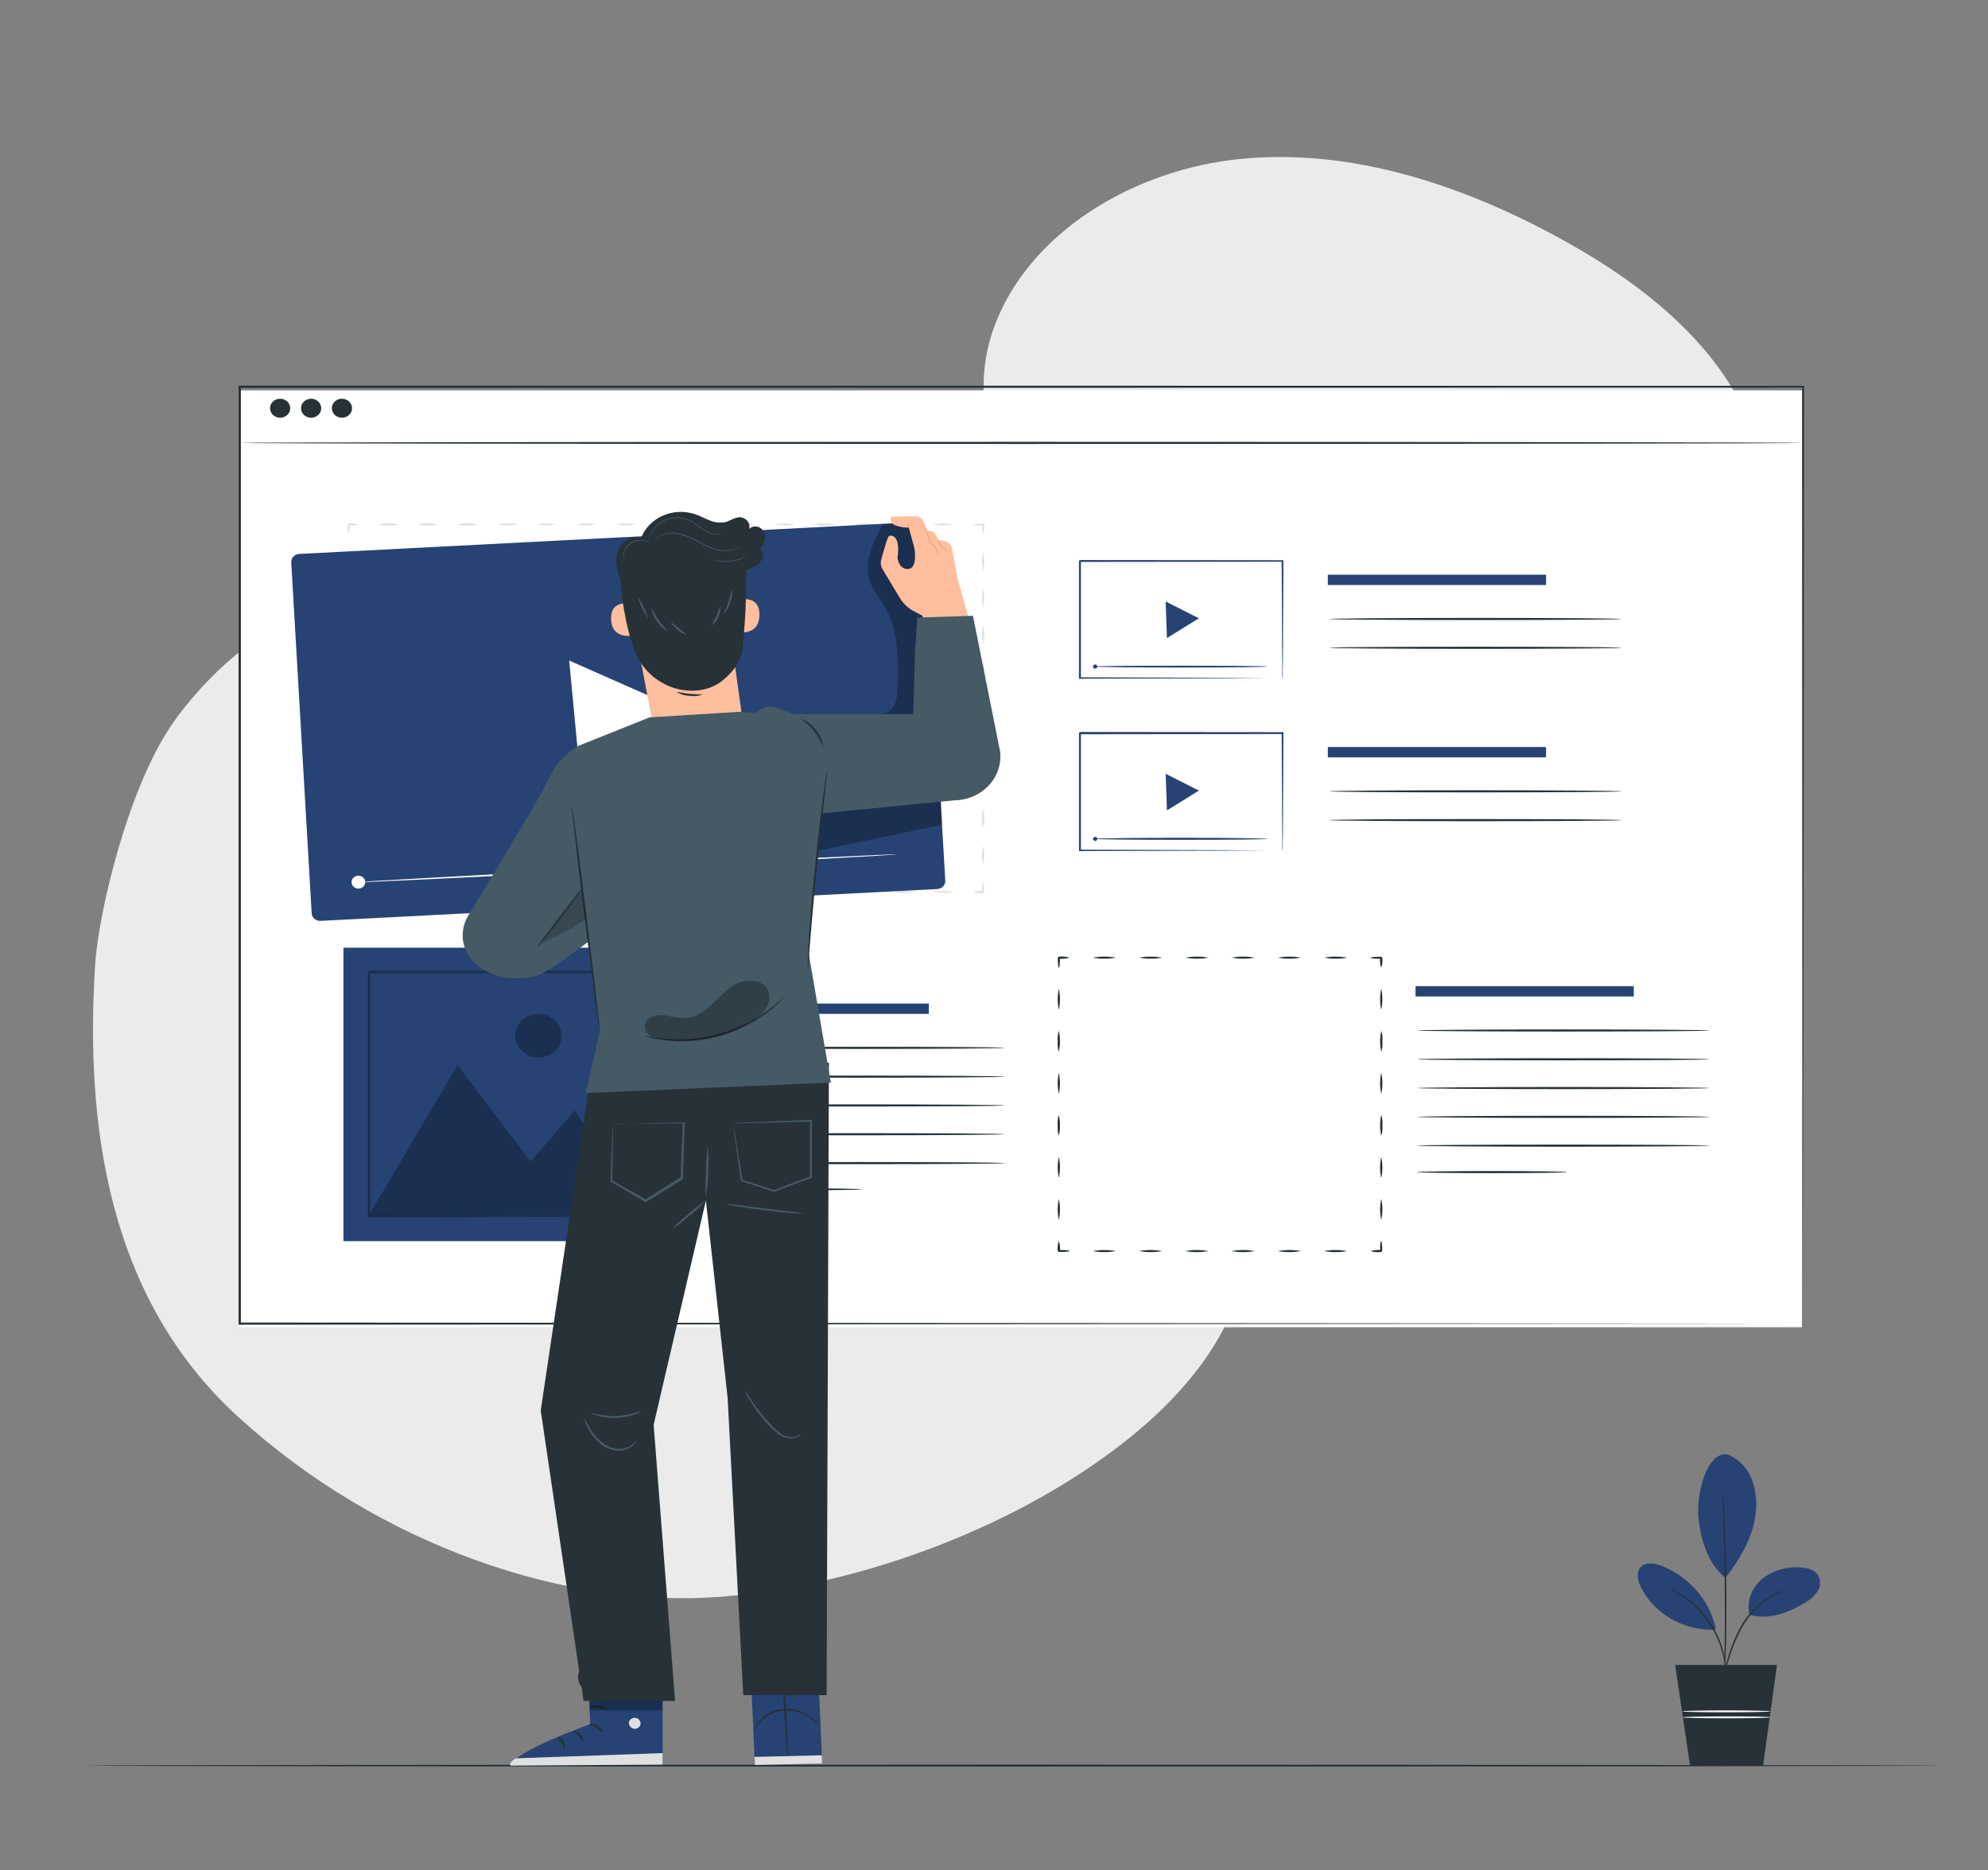<svg width="302" height="284" viewBox="0 0 302 284" fill="none" xmlns="http://www.w3.org/2000/svg">
<rect x="0" y="0" width="302" height="284" fill="#808080" stroke="none"/>
<path d="M268.301 82.82C268.76 92.402 262.69 101.263 254.035 106.335C249.661 108.832 244.672 110.217 239.558 110.353C234.443 110.49 229.379 109.373 224.862 107.113C214.793 101.933 208.227 91.277 197.241 88.153C188.857 85.773 179.725 88.358 171.118 86.728C154.93 83.643 145.701 64.905 150.847 50.143C155.993 35.38 172.205 25.684 188.64 24.117C205.074 22.549 221.485 27.911 235.842 35.59C245.083 40.538 253.866 46.598 260.165 54.647C266.465 62.695 270.095 72.965 268.301 82.82Z" fill="#EBEBEB"/>
<path d="M179.87 167.622C171.124 161.493 159.081 162.255 148.311 163.862C137.542 165.469 126.072 167.582 116.088 163.464C107.668 159.988 101.773 152.559 97.919 144.72C94.066 136.882 91.88 128.396 88.527 120.348C85.175 112.299 80.349 104.404 72.703 99.604C65.056 94.805 49.31 89.687 42.201 95.174C36.161 98.201 29.812 104.642 26.092 110.061C19.448 119.757 14.954 138.524 14.447 146.566C12.931 170.775 16.307 197.096 36.239 215.238C57.645 234.731 86.027 244.37 109.541 242.502C131.327 240.752 155.68 231.414 172.163 217.902C179.991 211.489 186.635 203.372 188.882 193.875C191.129 184.378 188.163 173.433 179.87 167.622Z" fill="#EBEBEB"/>
<path d="M294.824 268.147C294.824 268.232 231.778 268.294 154.025 268.294C76.272 268.294 13.215 268.232 13.215 268.147C13.215 268.062 76.248 267.999 154.025 267.999C231.802 267.999 294.824 268.096 294.824 268.147Z" fill="#263238"/>
<path d="M262.437 220.861C263.299 221.236 264.07 221.77 264.707 222.431C265.343 223.093 265.83 223.869 266.14 224.712C266.748 226.405 266.936 228.206 266.69 229.978C266.321 233.386 264.274 236.879 262.111 239.634C259.013 237.157 258.252 232.778 258.016 230.546C257.642 227.001 259.254 220.379 262.437 220.89" fill="#274374"/>
<path d="M265.759 245.24C265.54 244.265 265.598 243.253 265.927 242.306C266.256 241.359 266.843 240.51 267.631 239.844C268.434 239.193 269.367 238.699 270.375 238.391C271.383 238.083 272.446 237.967 273.502 238.049C274.475 238.106 275.532 238.361 276.099 239.111C276.344 239.476 276.479 239.895 276.492 240.326C276.505 240.757 276.394 241.183 276.172 241.559C275.718 242.312 275.059 242.938 274.263 243.371C271.63 244.967 268.773 246.052 265.759 245.24Z" fill="#274374"/>
<path d="M260.62 247.228C260.161 245.17 259.186 243.244 257.778 241.612C256.369 239.979 254.567 238.685 252.52 237.838C251.475 237.418 250.104 237.174 249.319 237.918C248.534 238.662 248.751 239.946 249.21 240.928C250.2 242.956 251.806 244.663 253.825 245.835C255.845 247.006 258.188 247.59 260.559 247.512" fill="#274374"/>
<path d="M261.562 255.981C261.578 255.739 261.616 255.5 261.677 255.265C261.762 254.811 261.901 254.129 262.094 253.339C262.555 251.214 263.308 249.153 264.335 247.211C265.388 245.258 266.977 243.605 268.937 242.423C269.534 242.077 270.173 241.801 270.84 241.599C271.02 241.541 271.204 241.494 271.39 241.457C271.454 241.438 271.521 241.426 271.589 241.423C270.695 241.716 269.837 242.097 269.028 242.559C267.128 243.76 265.588 245.399 264.552 247.319C263.533 249.246 262.763 251.28 262.257 253.379L261.768 255.282C261.713 255.518 261.645 255.752 261.562 255.981Z" fill="#263238"/>
<path d="M261.682 226.008C261.71 226.108 261.725 226.211 261.724 226.315C261.724 226.536 261.761 226.831 261.785 227.195C261.839 227.962 261.899 229.069 261.96 230.438C262.087 233.176 262.208 236.965 262.244 241.151C262.28 245.337 262.244 249.103 262.135 251.863C262.093 253.238 262.05 254.345 262.014 255.112C262.014 255.476 261.978 255.771 261.966 255.993C261.962 256.095 261.95 256.198 261.93 256.299C261.922 256.197 261.922 256.095 261.93 255.993C261.93 255.765 261.93 255.476 261.93 255.106C261.93 254.317 261.96 253.215 261.978 251.863C262.014 249.12 262.05 245.337 262.014 241.151C261.978 236.965 261.887 233.199 261.803 230.444C261.761 229.092 261.73 227.99 261.706 227.201C261.706 226.831 261.706 226.542 261.706 226.315C261.688 226.213 261.68 226.111 261.682 226.008Z" fill="#263238"/>
<path d="M253.202 241.02C253.434 241.093 253.658 241.186 253.872 241.298C254.136 241.406 254.39 241.534 254.633 241.678C254.964 241.851 255.285 242.041 255.594 242.246L256.131 242.61C256.319 242.741 256.5 242.894 256.687 243.042C257.08 243.337 257.448 243.695 257.853 244.064C258.682 244.902 259.419 245.818 260.051 246.796C260.66 247.786 261.156 248.833 261.531 249.92C261.693 250.395 261.826 250.879 261.93 251.368C261.972 251.596 262.032 251.817 262.063 252.033C262.093 252.249 262.117 252.453 262.147 252.652C262.207 253.05 262.208 253.408 262.226 253.726C262.245 253.996 262.245 254.267 262.226 254.538C262.223 254.768 262.203 254.998 262.165 255.225C262.105 255.225 262.201 254.237 261.99 252.675C261.96 252.476 261.924 252.272 261.893 252.061C261.863 251.851 261.797 251.635 261.742 251.408C261.652 250.954 261.489 250.482 261.332 249.983C260.59 247.83 259.353 245.857 257.708 244.206C257.315 243.837 256.959 243.473 256.578 243.178C256.391 243.03 256.216 242.877 256.035 242.746L255.515 242.371C254.138 241.457 253.172 241.065 253.202 241.02Z" fill="#263238"/>
<path d="M267.831 268.147H256.736L254.471 252.856H269.945L267.831 268.147Z" fill="#263238"/>
<path d="M268.949 259.905C268.949 259.985 265.929 260.053 262.257 260.053C258.584 260.053 255.564 259.985 255.564 259.905C255.564 259.826 258.584 259.758 262.257 259.758C265.929 259.758 268.949 259.826 268.949 259.905Z" fill="#FAFAFA"/>
<path d="M268.949 260.815C268.949 260.894 265.929 260.962 262.257 260.962C258.584 260.962 255.564 260.894 255.564 260.815C255.564 260.735 258.584 260.667 262.257 260.667C265.929 260.667 268.949 260.712 268.949 260.815Z" fill="#FAFAFA"/>
<path d="M273.745 59.282H36.234V201.566H273.745V59.282Z" fill="white"/>
<path d="M273.908 201.021C273.908 199.924 273.86 146.055 273.781 58.737L273.908 58.873L36.421 58.913L36.591 58.737C36.591 109.096 36.591 157.211 36.591 201.021L36.434 200.856L273.938 201.021L36.434 201.185H36.24V201.021C36.24 157.211 36.24 109.096 36.24 58.737V58.56H36.434L273.92 58.6H274.053V58.737C273.963 146.055 273.914 199.936 273.908 201.021Z" fill="#263238"/>
<path d="M274.047 67.268C274.047 67.353 220.811 67.427 155.162 67.427C89.513 67.427 36.24 67.353 36.24 67.268C36.24 67.183 89.465 67.103 155.138 67.103C220.811 67.103 274.047 67.177 274.047 67.268Z" fill="#263238"/>
<path d="M44.092 61.997C44.092 62.283 44.002 62.562 43.833 62.799C43.665 63.036 43.425 63.221 43.145 63.33C42.864 63.44 42.556 63.468 42.258 63.412C41.961 63.357 41.687 63.219 41.473 63.018C41.258 62.816 41.112 62.559 41.053 62.279C40.994 61.999 41.024 61.709 41.14 61.445C41.256 61.182 41.453 60.956 41.705 60.798C41.958 60.639 42.254 60.555 42.558 60.555C42.965 60.555 43.355 60.707 43.642 60.977C43.93 61.248 44.092 61.615 44.092 61.997Z" fill="#263238"/>
<path d="M48.797 61.997C48.797 62.283 48.707 62.562 48.538 62.799C48.37 63.036 48.13 63.221 47.85 63.33C47.569 63.44 47.261 63.468 46.963 63.412C46.666 63.357 46.392 63.219 46.178 63.018C45.963 62.816 45.817 62.559 45.758 62.279C45.699 61.999 45.729 61.709 45.845 61.445C45.961 61.182 46.158 60.956 46.41 60.798C46.663 60.639 46.959 60.555 47.263 60.555C47.464 60.555 47.664 60.592 47.85 60.664C48.036 60.737 48.205 60.843 48.347 60.977C48.49 61.111 48.603 61.27 48.68 61.445C48.757 61.62 48.797 61.808 48.797 61.997Z" fill="#263238"/>
<path d="M53.478 61.997C53.478 62.283 53.389 62.562 53.22 62.799C53.051 63.036 52.812 63.221 52.531 63.33C52.251 63.44 51.943 63.468 51.645 63.412C51.347 63.357 51.074 63.219 50.859 63.018C50.645 62.816 50.499 62.559 50.44 62.279C50.38 61.999 50.411 61.709 50.527 61.445C50.643 61.182 50.84 60.956 51.092 60.798C51.344 60.639 51.641 60.555 51.944 60.555C52.351 60.555 52.741 60.707 53.029 60.977C53.317 61.248 53.478 61.615 53.478 61.997Z" fill="#263238"/>
<path d="M101.146 143.931H52.168V188.496H101.146V143.931Z" fill="#274374"/>
<g opacity="0.3">
<path d="M55.967 184.685L69.514 161.749L80.598 176.409L87.332 168.622L97.353 184.685H55.967Z" fill="black"/>
</g>
<g opacity="0.3">
<path d="M85.322 157.29C85.323 157.946 85.118 158.588 84.731 159.134C84.344 159.681 83.793 160.107 83.149 160.359C82.504 160.611 81.795 160.677 81.111 160.55C80.426 160.422 79.797 160.107 79.303 159.643C78.809 159.18 78.472 158.588 78.336 157.945C78.199 157.301 78.269 156.634 78.535 156.028C78.802 155.421 79.254 154.903 79.835 154.538C80.415 154.173 81.097 153.979 81.795 153.979C82.729 153.98 83.624 154.329 84.285 154.95C84.946 155.57 85.319 156.412 85.322 157.29Z" fill="black"/>
</g>
<g opacity="0.3">
<path d="M97.353 184.804C97.344 184.744 97.344 184.683 97.353 184.623C97.353 184.492 97.353 184.322 97.353 184.106C97.353 183.629 97.353 182.97 97.353 182.101C97.353 180.334 97.353 177.778 97.299 174.529C97.299 168.02 97.239 158.75 97.196 147.623L97.402 147.811L56.016 147.845L56.245 147.629V157.637C56.245 160.909 56.245 164.118 56.245 167.236C56.245 173.484 56.245 179.38 56.245 184.804L56.046 184.617L85.968 184.713L94.424 184.765H96.665H97.269H97.474C97.414 184.773 97.353 184.773 97.293 184.765H96.731H94.533L86.137 184.816L56.088 184.912H55.883V184.719C55.883 179.295 55.883 173.393 55.883 167.151C55.883 164.033 55.883 160.823 55.883 157.552V147.629L56.118 147.407L97.504 147.436H97.704V147.623C97.662 158.801 97.625 168.111 97.601 174.649C97.601 177.88 97.559 180.419 97.547 182.175C97.547 183.021 97.547 183.68 97.547 184.145C97.547 184.356 97.547 184.515 97.547 184.645C97.487 184.703 97.422 184.756 97.353 184.804Z" fill="black"/>
</g>
<path d="M141.095 152.411H107.941V153.979H141.095V152.411Z" fill="#274374"/>
<path d="M152.619 159.137C152.619 159.227 142.659 159.301 130.38 159.301C118.101 159.301 108.141 159.227 108.141 159.137C108.141 159.046 118.095 158.978 130.38 158.978C142.665 158.978 152.619 159.04 152.619 159.137Z" fill="#263238"/>
<path d="M152.62 163.51C152.62 163.601 142.66 163.674 130.381 163.674C118.101 163.674 108.117 163.583 108.117 163.51C108.117 163.436 118.071 163.351 130.356 163.351C142.642 163.351 152.62 163.424 152.62 163.51Z" fill="#263238"/>
<path d="M152.619 167.884C152.619 167.975 142.659 168.043 130.38 168.043C118.101 168.043 108.141 167.975 108.141 167.884C108.141 167.793 118.095 167.725 130.38 167.725C142.665 167.725 152.619 167.793 152.619 167.884Z" fill="#263238"/>
<path d="M152.619 172.257C152.619 172.342 142.659 172.416 130.38 172.416C118.101 172.416 108.141 172.342 108.141 172.257C108.141 172.171 118.095 172.098 130.38 172.098C142.665 172.098 152.619 172.166 152.619 172.257Z" fill="#263238"/>
<path d="M152.62 176.648C152.62 176.733 142.66 176.807 130.381 176.807C118.101 176.807 108.117 176.716 108.117 176.648C108.117 176.58 118.071 176.483 130.356 176.483C142.642 176.483 152.62 176.54 152.62 176.648Z" fill="#263238"/>
<path d="M130.985 180.624C130.985 180.709 125.869 180.783 119.563 180.783C113.257 180.783 108.117 180.732 108.117 180.624C108.117 180.516 113.233 180.459 119.539 180.459C125.845 180.459 130.985 180.556 130.985 180.624Z" fill="#263238"/>
<path d="M248.191 149.77H215.037V151.337H248.191V149.77Z" fill="#274374"/>
<path d="M259.721 156.501C259.721 156.592 249.761 156.66 237.481 156.66C225.202 156.66 215.242 156.592 215.242 156.501C215.242 156.41 225.196 156.342 237.481 156.342C249.767 156.342 259.721 156.41 259.721 156.501Z" fill="#263238"/>
<path d="M259.721 160.875C259.721 160.966 249.761 161.034 237.481 161.034C225.202 161.034 215.242 160.966 215.242 160.875C215.242 160.784 225.196 160.716 237.481 160.716C249.767 160.716 259.721 160.784 259.721 160.875Z" fill="#263238"/>
<path d="M259.721 165.248C259.721 165.333 249.761 165.407 237.481 165.407C225.202 165.407 215.242 165.333 215.242 165.248C215.242 165.163 225.196 165.083 237.481 165.083C249.767 165.083 259.721 165.157 259.721 165.248Z" fill="#263238"/>
<path d="M259.721 169.622C259.721 169.707 249.761 169.781 237.481 169.781C225.202 169.781 215.242 169.707 215.242 169.622C215.242 169.537 225.196 169.457 237.481 169.457C249.767 169.457 259.721 169.531 259.721 169.622Z" fill="#263238"/>
<path d="M259.721 173.989C259.721 174.08 249.761 174.154 237.481 174.154C225.202 174.154 215.242 174.08 215.242 173.989C215.242 173.898 225.196 173.83 237.481 173.83C249.767 173.83 259.721 173.904 259.721 173.989Z" fill="#263238"/>
<path d="M238.08 178.011C238.08 178.097 232.964 178.17 226.658 178.17C220.352 178.17 215.236 178.097 215.236 178.011C215.236 177.926 220.352 177.847 226.658 177.847C232.964 177.847 238.08 177.921 238.08 178.011Z" fill="#263238"/>
<path d="M208.188 190.002C208.718 189.847 209.277 189.792 209.83 189.843C209.486 190.166 209.734 189.934 209.655 190.002V189.712V189.422C209.655 189.237 209.667 189.072 209.691 188.928C209.722 188.65 209.764 188.479 209.812 188.479C209.861 188.479 209.903 188.65 209.933 188.928C209.933 189.072 209.945 189.237 209.969 189.422V189.99L209.8 190.155C209.257 190.208 208.708 190.156 208.188 190.002Z" fill="#263238"/>
<path d="M201.133 190.002C202.294 189.79 203.487 189.79 204.648 190.002C203.488 190.221 202.293 190.221 201.133 190.002Z" fill="#263238"/>
<path d="M194.127 190.002C195.288 189.79 196.481 189.79 197.642 190.002C196.482 190.221 195.287 190.221 194.127 190.002Z" fill="#263238"/>
<path d="M187.096 190.002C188.257 189.79 189.45 189.79 190.611 190.002C189.451 190.221 188.256 190.221 187.096 190.002Z" fill="#263238"/>
<path d="M180.064 190.002C181.225 189.79 182.419 189.79 183.58 190.002C182.42 190.221 181.225 190.221 180.064 190.002Z" fill="#263238"/>
<path d="M173.035 190.002C174.196 189.79 175.39 189.79 176.55 190.002C175.39 190.221 174.195 190.221 173.035 190.002Z" fill="#263238"/>
<path d="M166.004 190.002C167.165 189.79 168.358 189.79 169.519 190.002C168.359 190.221 167.164 190.221 166.004 190.002Z" fill="#263238"/>
<path d="M160.845 188.462C161.017 188.958 161.077 189.482 161.02 190.001L160.845 189.842H161.485L162.01 189.876C162.306 189.91 162.488 189.95 162.488 189.99C162.488 190.03 162.306 190.075 162.01 190.109L161.485 190.143H160.845C160.772 190.069 161.02 190.302 160.676 189.978C160.626 189.467 160.683 188.952 160.845 188.462Z" fill="#263238"/>
<path d="M160.845 182.078C161.078 183.131 161.078 184.218 160.845 185.27C160.619 184.217 160.619 183.132 160.845 182.078Z" fill="#263238"/>
<path d="M160.845 175.699C161.078 176.752 161.078 177.839 160.845 178.891C160.619 177.838 160.619 176.753 160.845 175.699Z" fill="#263238"/>
<path d="M160.847 169.32C161.08 170.371 161.08 171.456 160.847 172.507C160.682 171.99 160.625 171.448 160.677 170.911C160.624 170.375 160.682 169.835 160.847 169.32Z" fill="#263238"/>
<path d="M160.845 162.937C161.078 163.989 161.078 165.076 160.845 166.129C160.619 165.075 160.619 163.99 160.845 162.937Z" fill="#263238"/>
<path d="M160.847 156.558C161.08 157.608 161.08 158.693 160.847 159.744C160.682 159.229 160.624 158.689 160.677 158.154C160.625 157.616 160.682 157.075 160.847 156.558Z" fill="#263238"/>
<path d="M160.845 150.173C161.078 151.226 161.078 152.312 160.845 153.365C160.619 152.312 160.619 151.226 160.845 150.173Z" fill="#263238"/>
<path d="M162.476 145.442C161.945 145.6 161.386 145.654 160.833 145.601L161.008 145.442V145.738V146.027C161.008 146.209 161.008 146.38 160.972 146.516C160.941 146.794 160.899 146.97 160.851 146.97C160.803 146.97 160.76 146.794 160.73 146.516C160.73 146.38 160.73 146.209 160.694 146.027C160.658 145.846 160.694 145.829 160.694 145.738V145.442L160.863 145.283C161.406 145.234 161.955 145.288 162.476 145.442Z" fill="#263238"/>
<path d="M169.519 145.442C168.358 145.654 167.165 145.654 166.004 145.442C167.165 145.23 168.358 145.23 169.519 145.442Z" fill="#263238"/>
<path d="M176.55 145.442C175.39 145.654 174.196 145.654 173.035 145.442C174.196 145.23 175.39 145.23 176.55 145.442Z" fill="#263238"/>
<path d="M183.58 145.442C182.419 145.654 181.225 145.654 180.064 145.442C181.225 145.23 182.419 145.23 183.58 145.442Z" fill="#263238"/>
<path d="M190.611 145.442C189.45 145.654 188.257 145.654 187.096 145.442C188.257 145.23 189.45 145.23 190.611 145.442Z" fill="#263238"/>
<path d="M197.642 145.442C196.481 145.654 195.288 145.654 194.127 145.442C195.288 145.23 196.481 145.23 197.642 145.442Z" fill="#263238"/>
<path d="M204.672 145.442C203.511 145.654 202.317 145.654 201.156 145.442C202.317 145.23 203.511 145.23 204.672 145.442Z" fill="#263238"/>
<path d="M209.83 146.987C209.659 146.489 209.599 145.963 209.655 145.442L209.83 145.601H209.498H209.19C208.991 145.601 208.816 145.601 208.665 145.567C208.369 145.539 208.188 145.499 208.188 145.453C208.188 145.408 208.369 145.368 208.665 145.34C208.818 145.34 208.993 145.328 209.19 145.306H209.498H209.83L209.999 145.465C210.048 145.978 209.991 146.495 209.83 146.987Z" fill="#263238"/>
<path d="M209.829 153.36C209.596 152.307 209.596 151.221 209.829 150.168C210.055 151.221 210.055 152.307 209.829 153.36Z" fill="#263238"/>
<path d="M209.829 159.744C209.596 158.693 209.596 157.608 209.829 156.558C209.994 157.075 210.052 157.616 209.999 158.154C210.052 158.689 209.994 159.229 209.829 159.744Z" fill="#263238"/>
<path d="M209.829 166.129C209.596 165.076 209.596 163.989 209.829 162.937C210.055 163.99 210.055 165.075 209.829 166.129Z" fill="#263238"/>
<path d="M209.829 172.507C209.596 171.456 209.596 170.371 209.829 169.32C209.994 169.835 210.052 170.375 209.999 170.911C210.052 171.448 209.994 171.99 209.829 172.507Z" fill="#263238"/>
<path d="M209.829 178.92C209.596 177.867 209.596 176.78 209.829 175.728C210.055 176.781 210.055 177.866 209.829 178.92Z" fill="#263238"/>
<path d="M209.829 185.27C209.596 184.218 209.596 183.131 209.829 182.078C210.055 183.132 210.055 184.217 209.829 185.27Z" fill="#263238"/>
<path d="M194.796 103.013C194.796 103.013 194.796 102.893 194.796 102.677C194.796 102.462 194.796 102.109 194.796 101.735C194.796 100.9 194.796 99.695 194.766 98.156C194.766 95.061 194.723 90.619 194.699 85.194L194.82 85.308L164.052 85.342C164.016 85.371 164.348 85.064 164.203 85.194V94.407C164.203 97.389 164.203 100.263 164.203 103.001L164.052 102.865L186.171 102.933L192.531 102.973H194.228H194.669C194.721 102.968 194.774 102.968 194.826 102.973H194.264H192.591L186.267 103.013L164.052 103.081H163.907V102.939C163.907 100.201 163.907 97.327 163.907 94.345V89.801C163.907 89.034 163.907 88.256 163.907 87.478V85.2C163.768 85.331 164.1 85.018 164.07 85.052L194.838 85.081H194.965V85.2C194.935 90.659 194.91 95.117 194.898 98.236C194.898 99.764 194.898 100.956 194.868 101.786C194.868 102.183 194.868 102.49 194.868 102.712C194.868 102.933 194.796 103.013 194.796 103.013Z" fill="#274374"/>
<path d="M179.599 92.624L182.124 93.902L179.702 95.401L177.274 96.901L177.177 94.123L177.074 91.346L179.599 92.624Z" fill="#274374"/>
<path d="M192.574 101.228C192.574 101.314 186.679 101.376 179.413 101.376C172.147 101.376 166.246 101.314 166.246 101.228C166.246 101.143 172.141 101.104 179.389 101.104C186.637 101.104 192.574 101.149 192.574 101.228Z" fill="#274374"/>
<path d="M166.371 101.541C166.555 101.541 166.703 101.401 166.703 101.228C166.703 101.056 166.555 100.916 166.371 100.916C166.188 100.916 166.039 101.056 166.039 101.228C166.039 101.401 166.188 101.541 166.371 101.541Z" fill="#274374"/>
<path d="M234.866 87.278H201.713V88.846H234.866V87.278Z" fill="#274374"/>
<path d="M246.39 94.009C246.39 94.095 236.437 94.168 224.157 94.168C211.878 94.168 201.918 94.095 201.918 94.009C201.918 93.924 211.872 93.845 224.157 93.845C236.443 93.845 246.39 93.919 246.39 94.009Z" fill="#263238"/>
<path d="M246.39 98.378C246.39 98.469 236.437 98.543 224.157 98.543C211.878 98.543 201.918 98.469 201.918 98.378C201.918 98.287 211.872 98.219 224.157 98.219C236.443 98.219 246.39 98.293 246.39 98.378Z" fill="#263238"/>
<path d="M194.796 129.18C194.796 129.18 194.796 129.066 194.796 128.85C194.796 128.634 194.796 128.311 194.796 127.907C194.796 127.072 194.796 125.868 194.766 124.329C194.766 121.233 194.723 116.792 194.699 111.367L194.82 111.481L164.052 111.515C164.016 111.515 164.348 111.231 164.203 111.367V120.586C164.203 123.568 164.203 126.442 164.203 129.18L164.052 129.043L186.171 129.112L192.531 129.151H194.228H194.669H194.826C194.826 129.151 194.784 129.151 194.687 129.151H194.264H192.591L186.267 129.191L164.052 129.254H163.907V129.112C163.907 126.374 163.907 123.5 163.907 120.518V115.974C163.907 115.201 163.907 114.429 163.907 113.651V111.31C163.768 111.441 164.1 111.129 164.07 111.163L194.838 111.191H194.965V111.31C194.935 116.769 194.91 121.228 194.898 124.34C194.898 125.868 194.898 127.067 194.868 127.896C194.868 128.294 194.868 128.595 194.868 128.816C194.852 128.939 194.828 129.06 194.796 129.18Z" fill="#274374"/>
<path d="M179.599 118.792L182.124 120.07L179.702 121.575L177.274 123.074L177.177 120.297L177.074 117.514L179.599 118.792Z" fill="#274374"/>
<path d="M192.574 127.402C192.574 127.481 186.679 127.55 179.413 127.55C172.147 127.55 166.246 127.481 166.246 127.402C166.246 127.322 172.141 127.231 179.389 127.231C186.637 127.231 192.574 127.322 192.574 127.402Z" fill="#274374"/>
<path d="M166.371 127.715C166.555 127.715 166.703 127.575 166.703 127.402C166.703 127.23 166.555 127.09 166.371 127.09C166.188 127.09 166.039 127.23 166.039 127.402C166.039 127.575 166.188 127.715 166.371 127.715Z" fill="#274374"/>
<path d="M234.866 113.452H201.713V115.02H234.866V113.452Z" fill="#274374"/>
<path d="M246.39 120.178C246.39 120.268 236.437 120.342 224.157 120.342C211.878 120.342 201.918 120.268 201.918 120.178C201.918 120.087 211.872 120.019 224.157 120.019C236.443 120.019 246.39 120.092 246.39 120.178Z" fill="#263238"/>
<path d="M246.39 124.551C246.39 124.642 236.437 124.715 224.157 124.715C211.878 124.715 201.918 124.642 201.918 124.551C201.918 124.46 211.872 124.392 224.157 124.392C236.443 124.392 246.39 124.465 246.39 124.551Z" fill="#263238"/>
<path d="M147.842 135.456C148.33 135.313 148.843 135.262 149.352 135.309L149.195 135.456V135.184V134.917C149.195 134.746 149.195 134.593 149.225 134.462C149.225 134.207 149.291 134.048 149.34 134.048C149.388 134.048 149.418 134.207 149.448 134.462C149.448 134.593 149.448 134.746 149.485 134.917V135.485L149.328 135.633C148.825 135.67 148.319 135.61 147.842 135.456Z" fill="#E0E0E0"/>
<path d="M141.814 135.456C142.81 135.258 143.839 135.258 144.834 135.456C143.839 135.654 142.81 135.654 141.814 135.456Z" fill="#E0E0E0"/>
<path d="M135.791 135.457C136.787 135.258 137.815 135.258 138.811 135.457C137.815 135.655 136.787 135.655 135.791 135.457Z" fill="#E0E0E0"/>
<path d="M129.764 135.456C130.759 135.258 131.788 135.258 132.784 135.456C131.788 135.654 130.759 135.654 129.764 135.456Z" fill="#E0E0E0"/>
<path d="M123.742 135.457C124.228 135.312 124.739 135.262 125.246 135.309C125.755 135.262 126.268 135.313 126.756 135.457C126.269 135.604 125.755 135.654 125.246 135.604C124.739 135.655 124.227 135.605 123.742 135.457Z" fill="#E0E0E0"/>
<path d="M117.715 135.456C118.711 135.258 119.739 135.258 120.735 135.456C119.739 135.654 118.711 135.654 117.715 135.456Z" fill="#E0E0E0"/>
<path d="M111.691 135.456C112.687 135.258 113.716 135.258 114.711 135.456C113.716 135.654 112.687 135.654 111.691 135.456Z" fill="#E0E0E0"/>
<path d="M105.664 135.457C106.152 135.313 106.665 135.262 107.174 135.309C107.681 135.262 108.192 135.312 108.678 135.457C108.193 135.605 107.681 135.655 107.174 135.604C106.665 135.654 106.151 135.604 105.664 135.457Z" fill="#E0E0E0"/>
<path d="M99.66 135.456C100.656 135.258 101.684 135.258 102.68 135.456C101.684 135.654 100.656 135.654 99.66 135.456Z" fill="#E0E0E0"/>
<path d="M93.621 135.457C94.617 135.258 95.645 135.258 96.641 135.457C95.645 135.655 94.617 135.655 93.621 135.457Z" fill="#E0E0E0"/>
<path d="M87.58 135.456C88.576 135.258 89.604 135.258 90.6 135.456C89.604 135.654 88.576 135.654 87.58 135.456Z" fill="#E0E0E0"/>
<path d="M81.57 135.457C82.566 135.258 83.595 135.258 84.59 135.457C83.595 135.655 82.566 135.655 81.57 135.457Z" fill="#E0E0E0"/>
<path d="M75.543 135.456C76.539 135.258 77.567 135.258 78.563 135.456C77.567 135.654 76.539 135.654 75.543 135.456Z" fill="#E0E0E0"/>
<path d="M69.522 135.457C70.007 135.312 70.519 135.262 71.025 135.309C71.532 135.262 72.044 135.312 72.529 135.457C72.045 135.605 71.532 135.655 71.025 135.604C70.519 135.655 70.006 135.605 69.522 135.457Z" fill="#E0E0E0"/>
<path d="M63.492 135.456C63.98 135.313 64.493 135.262 65.002 135.309C65.509 135.263 66.02 135.313 66.506 135.456C66.021 135.603 65.509 135.654 65.002 135.604C64.493 135.654 63.979 135.604 63.492 135.456Z" fill="#E0E0E0"/>
<path d="M57.471 135.457C57.956 135.312 58.468 135.262 58.975 135.309C59.483 135.262 59.997 135.313 60.485 135.457C59.998 135.604 59.483 135.654 58.975 135.604C58.468 135.655 57.955 135.605 57.471 135.457Z" fill="#E0E0E0"/>
<path d="M52.947 134.048C53.1 134.506 53.153 134.989 53.104 135.468L52.947 135.32H53.551C53.732 135.32 53.895 135.32 54.034 135.354C54.306 135.354 54.475 135.417 54.475 135.456C54.475 135.496 54.306 135.536 54.034 135.564L53.551 135.593H53.267H52.965L52.808 135.445C52.756 134.975 52.803 134.5 52.947 134.048Z" fill="#E0E0E0"/>
<path d="M52.946 128.459C53.156 129.378 53.156 130.329 52.946 131.248C52.737 130.329 52.737 129.378 52.946 128.459Z" fill="#E0E0E0"/>
<path d="M52.946 122.887C53.156 123.806 53.156 124.756 52.946 125.676C52.737 124.756 52.737 123.806 52.946 122.887Z" fill="#E0E0E0"/>
<path d="M52.946 117.309C53.156 118.228 53.156 119.178 52.946 120.097C52.737 119.178 52.737 118.228 52.946 117.309Z" fill="#E0E0E0"/>
<path d="M52.946 111.731C53.156 112.651 53.156 113.601 52.946 114.52C52.737 113.601 52.737 112.651 52.946 111.731Z" fill="#E0E0E0"/>
<path d="M52.946 106.153C53.156 107.073 53.156 108.023 52.946 108.942C52.737 108.023 52.737 107.073 52.946 106.153Z" fill="#E0E0E0"/>
<path d="M52.946 100.581C53.156 101.498 53.156 102.447 52.946 103.364C52.737 102.447 52.737 101.498 52.946 100.581Z" fill="#E0E0E0"/>
<path d="M52.946 95.004C53.156 95.923 53.156 96.874 52.946 97.793C52.737 96.874 52.737 95.923 52.946 95.004Z" fill="#E0E0E0"/>
<path d="M52.946 89.426C53.156 90.345 53.156 91.296 52.946 92.215C52.737 91.296 52.737 90.345 52.946 89.426Z" fill="#E0E0E0"/>
<path d="M52.946 83.848C53.156 84.767 53.156 85.717 52.946 86.636C52.737 85.717 52.737 84.767 52.946 83.848Z" fill="#E0E0E0"/>
<path d="M54.458 79.639C53.971 79.79 53.457 79.842 52.947 79.792C53.262 79.491 53.032 79.707 53.105 79.644V79.923C53.105 80.008 53.105 80.093 53.105 80.19C53.105 80.286 53.105 80.514 53.068 80.638C53.068 80.894 53.002 81.053 52.96 81.053C52.917 81.053 52.875 80.894 52.851 80.638C52.851 80.514 52.851 80.36 52.815 80.19V79.622C52.887 79.554 52.658 79.764 52.972 79.468C53.474 79.432 53.979 79.49 54.458 79.639Z" fill="#E0E0E0"/>
<path d="M60.485 79.639C59.998 79.79 59.484 79.842 58.975 79.793C58.467 79.843 57.955 79.79 57.471 79.639C57.956 79.495 58.468 79.445 58.975 79.492C59.483 79.445 59.997 79.495 60.485 79.639Z" fill="#E0E0E0"/>
<path d="M66.506 79.639C66.022 79.789 65.509 79.841 65.002 79.793C64.493 79.842 63.978 79.79 63.492 79.639C63.98 79.495 64.493 79.445 65.002 79.491C65.509 79.445 66.02 79.496 66.506 79.639Z" fill="#E0E0E0"/>
<path d="M72.529 79.639C72.045 79.79 71.533 79.843 71.025 79.793C70.518 79.843 70.005 79.79 69.522 79.639C70.007 79.495 70.519 79.445 71.025 79.492C71.532 79.445 72.044 79.495 72.529 79.639Z" fill="#E0E0E0"/>
<path d="M78.557 79.639C77.562 79.845 76.532 79.845 75.537 79.639C76.533 79.442 77.561 79.442 78.557 79.639Z" fill="#E0E0E0"/>
<path d="M84.561 79.639C83.566 79.845 82.536 79.845 81.541 79.639C82.537 79.441 83.565 79.441 84.561 79.639Z" fill="#E0E0E0"/>
<path d="M90.6 79.639C89.605 79.845 88.575 79.845 87.58 79.639C88.576 79.442 89.604 79.442 90.6 79.639Z" fill="#E0E0E0"/>
<path d="M96.641 79.639C95.646 79.845 94.616 79.845 93.621 79.639C94.617 79.441 95.645 79.441 96.641 79.639Z" fill="#E0E0E0"/>
<path d="M102.68 79.639C101.685 79.845 100.655 79.845 99.66 79.639C100.656 79.442 101.684 79.442 102.68 79.639Z" fill="#E0E0E0"/>
<path d="M108.678 79.639C108.194 79.79 107.681 79.843 107.174 79.793C106.665 79.842 106.15 79.79 105.664 79.639C106.152 79.495 106.665 79.445 107.174 79.492C107.681 79.445 108.192 79.495 108.678 79.639Z" fill="#E0E0E0"/>
<path d="M114.706 79.639C113.711 79.845 112.68 79.845 111.686 79.639C112.681 79.442 113.71 79.442 114.706 79.639Z" fill="#E0E0E0"/>
<path d="M120.727 79.639C119.732 79.845 118.702 79.845 117.707 79.639C118.703 79.442 119.731 79.442 120.727 79.639Z" fill="#E0E0E0"/>
<path d="M126.756 79.639C126.27 79.79 125.755 79.842 125.246 79.793C124.739 79.843 124.226 79.79 123.742 79.639C124.228 79.495 124.739 79.445 125.246 79.492C125.755 79.445 126.268 79.495 126.756 79.639Z" fill="#E0E0E0"/>
<path d="M132.778 79.639C131.783 79.845 130.753 79.845 129.758 79.639C130.754 79.442 131.782 79.442 132.778 79.639Z" fill="#E0E0E0"/>
<path d="M138.799 79.639C137.805 79.845 136.774 79.845 135.779 79.639C136.775 79.441 137.804 79.441 138.799 79.639Z" fill="#E0E0E0"/>
<path d="M144.827 79.639C143.832 79.845 142.801 79.845 141.807 79.639C142.802 79.442 143.831 79.442 144.827 79.639Z" fill="#E0E0E0"/>
<path d="M149.352 81.059C149.195 80.601 149.141 80.118 149.195 79.639C149.509 79.934 149.279 79.724 149.352 79.792H149.044H148.76H148.283C148.011 79.764 147.842 79.73 147.842 79.684C147.842 79.639 148.011 79.611 148.283 79.582L148.76 79.548H149.364C149.43 79.616 149.207 79.4 149.521 79.696C149.559 80.156 149.502 80.619 149.352 81.059Z" fill="#E0E0E0"/>
<path d="M149.352 86.636C149.143 85.717 149.143 84.767 149.352 83.848C149.562 84.767 149.562 85.717 149.352 86.636Z" fill="#E0E0E0"/>
<path d="M149.352 92.215C149.143 91.296 149.143 90.345 149.352 89.426C149.562 90.345 149.562 91.296 149.352 92.215Z" fill="#E0E0E0"/>
<path d="M149.352 97.793C149.143 96.874 149.143 95.923 149.352 95.004C149.562 95.923 149.562 96.874 149.352 97.793Z" fill="#E0E0E0"/>
<path d="M149.352 103.376C149.143 102.459 149.143 101.51 149.352 100.593C149.562 101.51 149.562 102.459 149.352 103.376Z" fill="#E0E0E0"/>
<path d="M149.352 108.942C149.143 108.023 149.143 107.073 149.352 106.153C149.562 107.073 149.562 108.023 149.352 108.942Z" fill="#E0E0E0"/>
<path d="M149.352 114.52C149.143 113.601 149.143 112.651 149.352 111.731C149.562 112.651 149.562 113.601 149.352 114.52Z" fill="#E0E0E0"/>
<path d="M149.352 120.097C149.143 119.178 149.143 118.228 149.352 117.309C149.562 118.228 149.562 119.178 149.352 120.097Z" fill="#E0E0E0"/>
<path d="M149.351 125.676C149.194 125.225 149.141 124.749 149.194 124.278C149.141 123.809 149.194 123.335 149.351 122.887C149.505 123.335 149.558 123.809 149.508 124.278C149.557 124.749 149.504 125.225 149.351 125.676Z" fill="#E0E0E0"/>
<path d="M149.352 131.248C149.143 130.329 149.143 129.378 149.352 128.459C149.562 129.378 149.562 130.329 149.352 131.248Z" fill="#E0E0E0"/>
<path d="M142.392 135.019L48.706 139.853C48.366 139.87 48.033 139.76 47.778 139.548C47.524 139.335 47.369 139.036 47.347 138.717L44.242 85.404C44.223 85.084 44.339 84.77 44.565 84.53C44.792 84.291 45.11 84.145 45.45 84.126L139.131 79.293C139.471 79.276 139.804 79.385 140.059 79.598C140.313 79.811 140.468 80.109 140.49 80.429L143.6 133.736C143.611 133.894 143.588 134.054 143.533 134.204C143.478 134.355 143.392 134.494 143.28 134.613C143.168 134.733 143.031 134.83 142.879 134.899C142.727 134.969 142.561 135.01 142.392 135.019Z" fill="#274374"/>
<path d="M94.605 103.91L102.734 107.5L95.426 112.589L88.112 117.678L87.29 108.999L86.469 100.32L94.605 103.91Z" fill="white"/>
<path d="M136.4 129.748C136.4 129.827 117.972 130.844 95.232 132.02C72.491 133.196 54.051 134.076 54.045 133.996C54.039 133.917 72.473 132.895 95.22 131.724C117.966 130.554 136.394 129.663 136.4 129.748Z" fill="white"/>
<path d="M55.483 133.923C55.493 134.116 55.443 134.308 55.337 134.473C55.232 134.639 55.077 134.772 54.892 134.855C54.706 134.938 54.499 134.968 54.296 134.94C54.092 134.912 53.903 134.828 53.75 134.699C53.597 134.57 53.489 134.401 53.438 134.214C53.388 134.027 53.397 133.83 53.466 133.647C53.534 133.465 53.658 133.307 53.823 133.191C53.987 133.075 54.184 133.008 54.389 132.997C54.526 132.991 54.663 133.009 54.791 133.052C54.92 133.095 55.039 133.161 55.14 133.247C55.242 133.333 55.324 133.437 55.383 133.553C55.442 133.669 55.476 133.795 55.483 133.923Z" fill="white"/>
<g opacity="0.3">
<path d="M134.136 79.628C132.638 82.331 131.116 85.416 132.131 88.307C132.608 89.63 133.575 90.743 134.305 91.959C136.552 95.691 136.474 100.218 136.341 104.5C136.299 105.716 136.19 107.079 135.218 107.874C134.414 108.522 133.273 108.596 132.198 108.63L119.453 109.09V130.191L143.094 125.272L141.988 93.72L141.384 88.398L138.999 79.31L134.136 79.628Z" fill="black"/>
</g>
<path d="M113.871 250.249L114.68 268.05L124.9 267.834L124.133 249.999L113.871 250.249Z" fill="#274374"/>
<path d="M119.701 267.272C119.786 267.272 119.623 263.37 119.345 258.564C119.067 253.759 118.741 249.868 118.68 249.874C118.62 249.88 118.753 253.776 119.037 258.581C119.321 263.387 119.592 267.278 119.701 267.272Z" fill="#263238"/>
<path d="M114.621 266.823L124.847 266.579L124.901 267.834L114.681 268.05L114.621 266.823Z" fill="#E0E0E0"/>
<path d="M124.653 262.137C124.653 262.137 124.575 261.984 124.376 261.757C123.651 260.959 122.742 260.328 121.718 259.911C120.958 259.599 120.13 259.459 119.302 259.502C118.554 259.531 117.821 259.706 117.149 260.016C116.478 260.326 115.882 260.764 115.4 261.302C115.114 261.626 114.88 261.988 114.706 262.376C114.628 262.514 114.579 262.664 114.561 262.819C114.855 262.333 115.19 261.869 115.563 261.433C116.536 260.441 117.886 259.851 119.32 259.791C120.753 259.769 122.15 260.213 123.276 261.047C124.17 261.66 124.617 262.171 124.653 262.137Z" fill="#263238"/>
<g opacity="0.3">
<path d="M124.351 255.077L124.435 257.037L114.192 257.207L114.119 255.73L124.351 255.077Z" fill="black"/>
</g>
<path d="M89.15 250.715L89.663 261.848C89.663 261.848 77.795 266.08 77.674 268.147L100.674 267.988L100.632 250.602L89.15 250.715Z" fill="#274374"/>
<path d="M96.639 260.905C96.862 260.968 97.051 261.106 97.173 261.293C97.294 261.479 97.338 261.701 97.297 261.916C97.24 262.128 97.098 262.311 96.902 262.427C96.705 262.543 96.468 262.584 96.24 262.541C96.003 262.476 95.8 262.33 95.672 262.131C95.543 261.932 95.498 261.696 95.546 261.467C95.629 261.251 95.799 261.075 96.019 260.975C96.239 260.875 96.492 260.86 96.724 260.933" fill="#E0E0E0"/>
<path d="M100.673 267.988V266.244L78.416 267.039C78.416 267.039 77.389 267.465 77.51 268.147L100.673 267.988Z" fill="#E0E0E0"/>
<path d="M89.452 261.922C89.452 262.03 90.056 262.075 90.581 262.41C91.107 262.746 91.439 263.194 91.548 263.154C91.656 263.115 91.475 262.496 90.793 262.098C90.11 261.7 89.428 261.848 89.452 261.922Z" fill="#263238"/>
<path d="M87.029 262.882C87.029 262.99 87.494 263.166 87.881 263.615C88.267 264.063 88.388 264.535 88.485 264.529C88.582 264.524 88.666 263.921 88.171 263.393C87.676 262.865 87.029 262.785 87.029 262.882Z" fill="#263238"/>
<path d="M85.671 265.63C85.773 265.63 85.93 265.119 85.634 264.534C85.338 263.949 84.807 263.728 84.759 263.819C84.71 263.909 85.043 264.216 85.278 264.693C85.514 265.17 85.562 265.619 85.671 265.63Z" fill="#263238"/>
<path d="M89.639 259.354C89.688 259.451 90.201 259.297 90.847 259.354C91.494 259.411 91.989 259.576 92.055 259.485C92.122 259.394 91.632 259.019 90.877 258.985C90.123 258.951 89.579 259.269 89.639 259.354Z" fill="#263238"/>
<path d="M89.205 256.958C89.584 257.059 89.986 257.059 90.365 256.958C90.782 256.887 91.188 256.767 91.573 256.6C91.802 256.503 92.024 256.391 92.237 256.265C92.365 256.195 92.481 256.107 92.581 256.004C92.657 255.928 92.703 255.831 92.712 255.728C92.721 255.624 92.692 255.521 92.63 255.436C92.574 255.36 92.5 255.299 92.414 255.256C92.328 255.214 92.232 255.192 92.135 255.191C91.987 255.195 91.841 255.216 91.7 255.254C91.453 255.312 91.212 255.392 90.981 255.492C90.59 255.661 90.229 255.885 89.912 256.157C89.38 256.628 89.199 257.032 89.241 257.049C89.284 257.066 89.549 256.748 90.093 256.361C90.408 256.128 90.755 255.937 91.126 255.793C91.347 255.711 91.576 255.647 91.808 255.6C92.05 255.538 92.261 255.532 92.322 255.634C92.382 255.737 92.322 255.691 92.322 255.759C92.248 255.834 92.163 255.897 92.068 255.947C91.874 256.07 91.672 256.182 91.464 256.282C91.106 256.452 90.732 256.59 90.347 256.697C89.96 256.757 89.578 256.844 89.205 256.958Z" fill="#263238"/>
<path d="M89.356 257.111C89.568 256.796 89.671 256.427 89.652 256.054C89.67 255.65 89.613 255.247 89.483 254.861C89.408 254.63 89.307 254.408 89.181 254.197C89.121 254.049 89.021 253.919 88.89 253.819C88.76 253.719 88.604 253.654 88.438 253.629C88.335 253.632 88.235 253.663 88.149 253.717C88.064 253.771 87.996 253.847 87.954 253.936C87.9 254.065 87.861 254.201 87.84 254.339C87.803 254.582 87.803 254.829 87.84 255.072C87.905 255.484 88.08 255.875 88.347 256.208C88.8 256.776 89.277 256.895 89.283 256.855C89.289 256.815 88.927 256.6 88.577 256.06C88.364 255.75 88.23 255.398 88.184 255.032C88.154 254.823 88.154 254.611 88.184 254.401C88.22 254.169 88.311 253.981 88.401 254.004C88.492 254.027 88.716 254.174 88.812 254.362C88.928 254.542 89.025 254.732 89.102 254.93C89.237 255.279 89.316 255.644 89.338 256.015C89.392 256.696 89.295 257.094 89.356 257.111Z" fill="#263238"/>
<g opacity="0.3">
<path d="M100.68 257.281L100.656 259.752H89.566V258.395L100.68 257.281Z" fill="black"/>
</g>
<path d="M135.115 81.36C134.855 81.36 134.184 83.825 133.852 85.063C133.733 85.517 133.802 85.996 134.045 86.404L136.709 90.84C137.207 91.659 137.929 92.34 138.799 92.811L140.134 93.521L140.309 96.156L147.805 96.27L145.521 88.04L144.567 83.024C144.44 82.778 144.252 82.565 144.018 82.401C143.785 82.238 143.513 82.13 143.226 82.087L142.52 81.99L142.254 81.354C142.177 81.174 142.052 81.014 141.892 80.892C141.731 80.77 141.54 80.688 141.336 80.656L140.895 80.604L140.291 79.179C140.192 78.953 140.025 78.759 139.81 78.621C139.596 78.484 139.343 78.409 139.083 78.406L135.459 78.452C135.459 78.452 134.662 79.463 136.492 79.94C136.998 80.075 137.524 80.136 138.05 80.122L138.896 83.195C138.896 83.195 139.5 86.421 137.887 86.421C136.474 86.421 136.341 84.683 136.341 84.683C136.341 84.683 136.963 81.167 135.115 81.36Z" fill="#FFBE9D"/>
<path d="M142.543 84.438C142.512 84.222 142.465 84.007 142.404 83.796C142.213 83.296 141.855 82.868 141.383 82.575C141.132 82.089 140.943 81.576 140.821 81.047C140.753 80.832 140.727 80.607 140.743 80.383C140.743 80.383 140.791 80.633 140.906 81.025C141.055 81.53 141.247 82.024 141.48 82.501L141.848 82.785C141.96 82.886 142.061 82.996 142.15 83.115C142.303 83.314 142.417 83.537 142.488 83.774C142.536 83.931 142.561 84.093 142.561 84.257C142.567 84.318 142.56 84.379 142.543 84.438Z" fill="#EB996E"/>
<path d="M143.698 83.843C143.681 83.732 143.644 83.624 143.589 83.525C143.519 83.406 143.419 83.305 143.298 83.231C143.177 83.156 143.038 83.111 142.894 83.099H142.852V83.065L142.81 82.957C142.63 82.542 142.487 82.115 142.381 81.679C142.604 82.073 142.788 82.485 142.931 82.911L142.973 83.025L142.918 82.985C143.082 82.999 143.239 83.054 143.372 83.144C143.506 83.234 143.612 83.356 143.679 83.496C143.752 83.701 143.716 83.854 143.698 83.843Z" fill="#EB996E"/>
<path d="M137.971 80.133C137.941 80.133 137.802 79.98 137.838 79.742C137.874 79.503 137.995 79.355 138.025 79.372C138.055 79.389 137.989 79.549 137.965 79.753C137.941 79.957 138.001 80.117 137.971 80.133Z" fill="#EB996E"/>
<path d="M99.574 112.089L113.164 111.93L111.648 101.042C111.648 101.042 112.579 100.854 112.639 96.123C112.699 91.391 112.935 83.337 112.935 83.337C110.072 82.181 106.932 81.764 103.84 82.13C100.749 82.495 97.817 83.629 95.346 85.416L94.603 85.984L99.574 112.089Z" fill="#FFBE9D"/>
<path d="M96.181 91.783C96.096 91.749 92.72 90.817 92.829 94.055C92.938 97.292 96.374 96.52 96.374 96.429C96.374 96.338 96.181 91.783 96.181 91.783Z" fill="#FFBE9D"/>
<path d="M112.344 91.107C112.428 91.073 115.497 90.295 115.364 93.532C115.231 96.77 111.818 95.997 111.818 95.901C111.818 95.804 112.344 91.107 112.344 91.107Z" fill="#FFBE9D"/>
<path d="M116.216 81.752C116.25 81.458 116.205 81.161 116.085 80.888C115.964 80.615 115.773 80.375 115.527 80.19C115.274 80.015 114.963 79.93 114.649 79.952C114.336 79.974 114.041 80.101 113.818 80.309C113.865 80.112 113.868 79.906 113.825 79.708C113.783 79.509 113.696 79.321 113.572 79.155C113.447 78.99 113.287 78.851 113.101 78.747C112.916 78.644 112.709 78.578 112.495 78.554C111.674 78.509 110.973 79.088 110.182 79.293C109.39 79.453 108.564 79.363 107.832 79.037C107.083 78.759 106.389 78.367 105.634 78.111C104.04 77.561 102.279 77.626 100.735 78.293C99.192 78.959 97.991 80.172 97.395 81.667C96.835 81.539 96.246 81.574 95.707 81.767C95.168 81.959 94.704 82.301 94.375 82.746C93.735 83.662 93.479 84.769 93.656 85.853C93.776 86.58 93.978 87.292 94.26 87.977C94.26 88.04 94.26 88.097 94.26 88.159C94.309 90.761 95.752 98.991 96.936 99.008C98.996 99.036 97.377 90.221 97.377 90.221C99.902 89.301 98.96 85.74 99.594 85.2C100.228 84.66 101.545 83.405 106.842 85.95C108.811 86.776 111.006 86.999 113.117 86.586H113.25H113.28C113.28 86.586 113.311 86.586 113.329 86.586C113.808 86.464 114.265 86.272 114.682 86.018C115.177 85.752 115.568 85.344 115.799 84.853C115.91 84.607 115.941 84.335 115.89 84.072C115.838 83.808 115.706 83.565 115.509 83.371C115.907 82.907 116.153 82.345 116.216 81.752Z" fill="#263238"/>
<path d="M95.062 91.448C95.576 94.163 95.473 95.589 95.95 97.401C96.705 100.241 98.221 102.467 100.964 103.899C103.706 105.33 107.426 105.302 109.788 103.331C111.425 101.979 112.585 100.451 112.808 98.412C113.032 96.373 113.297 92.772 113.315 90.721C113.315 87.023 113.605 83.49 113.605 83.49L102.371 81.576L95.981 85.149L95.062 91.448Z" fill="#263238"/>
<path d="M106.648 105.506C106.02 105.727 105.339 105.782 104.679 105.665C104.007 105.643 103.355 105.447 102.795 105.097C102.831 105.017 103.659 105.261 104.716 105.369C105.773 105.477 106.636 105.415 106.648 105.506Z" fill="#263238"/>
<path d="M109.565 81.099C109.395 81.157 109.215 81.188 109.034 81.19C108.535 81.194 108.041 81.085 107.596 80.871C106.951 80.555 106.343 80.174 105.784 79.736C105.104 79.201 104.285 78.846 103.411 78.707C102.533 78.595 101.64 78.742 100.856 79.128C100.218 79.451 99.681 79.924 99.297 80.502C98.947 81.037 98.719 81.635 98.627 82.257C98.629 82.088 98.647 81.918 98.681 81.752C98.78 81.294 98.962 80.856 99.219 80.457C99.604 79.859 100.15 79.367 100.801 79.031C101.606 78.628 102.526 78.475 103.429 78.594C104.322 78.73 105.159 79.095 105.845 79.65C106.408 80.083 107.015 80.463 107.657 80.786C108.088 81.001 108.565 81.119 109.052 81.133C109.378 81.144 109.565 81.082 109.565 81.099Z" fill="#455A64"/>
<path d="M98.778 82.428C98.521 82.31 98.252 82.215 97.975 82.144C97.297 82.001 96.586 82.107 95.988 82.439C95.404 82.792 94.989 83.344 94.828 83.979C94.772 84.244 94.742 84.514 94.738 84.785C94.713 84.716 94.701 84.643 94.701 84.569C94.683 84.366 94.697 84.161 94.744 83.962C94.809 83.629 94.948 83.312 95.151 83.032C95.354 82.753 95.617 82.516 95.922 82.337C96.228 82.159 96.57 82.042 96.927 81.995C97.284 81.948 97.647 81.972 97.993 82.064C98.205 82.116 98.408 82.194 98.597 82.297C98.665 82.331 98.726 82.375 98.778 82.428Z" fill="#455A64"/>
<path d="M98.452 93.975C97.733 92.925 97.195 91.775 96.857 90.567C97.576 91.618 98.114 92.768 98.452 93.975Z" fill="#455A64"/>
<path d="M101.392 95.833C100.724 95.486 100.172 94.971 99.798 94.345C99.339 93.771 99.057 93.089 98.982 92.374C99.073 92.374 99.399 93.232 100.064 94.18C100.728 95.129 101.471 95.771 101.392 95.833Z" fill="#455A64"/>
<path d="M104.292 96.435C103.781 96.289 103.319 96.021 102.951 95.657C102.287 95.089 101.882 94.561 101.949 94.521C102.015 94.481 102.516 94.919 103.157 95.441C103.797 95.964 104.34 96.361 104.292 96.435Z" fill="#455A64"/>
<path d="M109.42 92.044C109.497 92.598 109.392 93.161 109.118 93.657C108.937 94.19 108.59 94.659 108.121 95.003C108.325 94.504 108.561 94.016 108.828 93.543C108.996 93.034 109.194 92.533 109.42 92.044Z" fill="#455A64"/>
<path d="M111.135 89.488C111.269 90.153 111.2 90.841 110.936 91.471C110.782 92.128 110.432 92.731 109.927 93.209C109.855 93.158 110.338 92.408 110.676 91.385C111.014 90.363 111.069 89.488 111.135 89.488Z" fill="#455A64"/>
<path d="M112.494 82.927C112.363 83.056 112.212 83.165 112.047 83.251C111.594 83.498 111.089 83.646 110.567 83.683C109.793 83.733 109.017 83.621 108.296 83.353C107.427 83.022 106.587 82.627 105.783 82.172C104.982 81.726 104.124 81.379 103.228 81.138C102.495 80.949 101.721 80.949 100.988 81.138C100.496 81.268 100.046 81.51 99.677 81.843C99.423 82.087 99.326 82.257 99.314 82.246C99.399 82.087 99.509 81.941 99.641 81.814C100.003 81.457 100.459 81.197 100.963 81.059C101.708 80.848 102.5 80.834 103.253 81.019C104.162 81.254 105.034 81.603 105.844 82.058C106.643 82.509 107.477 82.904 108.338 83.24C109.043 83.509 109.802 83.627 110.561 83.586C111.261 83.555 111.935 83.326 112.494 82.927Z" fill="#455A64"/>
<path d="M113.492 84.479C113.437 84.524 113.376 84.563 113.311 84.593C113.137 84.686 112.957 84.769 112.773 84.843C111.55 85.328 110.197 85.443 108.901 85.172C108.697 85.134 108.495 85.085 108.297 85.024C108.164 84.979 108.092 84.95 108.098 84.939C108.104 84.928 108.4 85.007 108.889 85.092C109.529 85.199 110.181 85.226 110.828 85.172C111.472 85.113 112.106 84.975 112.713 84.763C113.208 84.598 113.486 84.462 113.492 84.479Z" fill="#455A64"/>
<path d="M107.233 182.339L110.537 212.307L112.91 257.44H125.576L125.92 161.386L89.656 163.817L82.143 214.215L88.654 258.326H102.552L99.296 216.38L107.233 182.339Z" fill="#263238"/>
<path d="M107.234 182.328C106.489 183.155 105.664 183.916 104.769 184.6C103.946 185.364 103.05 186.056 102.094 186.668C102.842 185.843 103.666 185.083 104.558 184.396C105.381 183.631 106.276 182.939 107.234 182.328Z" fill="#455A64"/>
<path d="M107.197 181.76C107.143 180.478 107.165 179.195 107.263 177.915C107.264 176.632 107.342 175.35 107.499 174.075C107.661 175.353 107.687 176.643 107.577 177.926C107.581 179.213 107.454 180.497 107.197 181.76Z" fill="#455A64"/>
<path d="M111.383 170.553C111.451 170.546 111.52 170.546 111.588 170.553L112.192 170.519L114.608 170.411L123.197 170.07H123.342V170.212C123.342 172.729 123.342 175.58 123.342 178.596V178.857L123.24 178.891L117.659 180.999H117.604H117.55L112.615 179.386H112.537V179.312C112.174 176.693 111.878 174.512 111.661 172.95C111.564 172.223 111.492 171.638 111.431 171.201C111.371 170.763 111.365 170.599 111.371 170.604C111.389 170.66 111.403 170.717 111.413 170.775C111.413 170.905 111.462 171.059 111.498 171.246C111.57 171.689 111.673 172.28 111.794 173.018C112.041 174.557 112.398 176.699 112.796 179.266L112.712 179.164L117.659 180.743H117.556L123.137 178.624L123.04 178.761V178.602C123.04 175.586 123.04 172.734 123.04 170.218L123.185 170.349L114.693 170.547L112.277 170.587H111.383V170.553Z" fill="#455A64"/>
<path d="M93.101 170.7C93.163 170.693 93.226 170.693 93.288 170.7H93.85L96.024 170.632L103.876 170.462H104.021V170.598C103.936 173.086 103.84 175.954 103.737 179.005V179.084L103.671 179.124L102.765 179.692L98.174 182.532L98.096 182.583L98.011 182.532L92.805 179.487L92.738 179.448V179.38C92.835 176.767 92.919 174.591 92.974 173.029C93.01 172.302 93.04 171.717 93.058 171.286C93.061 171.086 93.075 170.887 93.101 170.689C93.11 170.746 93.11 170.803 93.101 170.86V171.331C93.101 171.774 93.101 172.365 93.101 173.109C93.101 174.648 93.04 176.801 93.004 179.357L92.938 179.249L98.132 182.174H97.969L102.559 179.334L103.465 178.766L103.393 178.885C103.514 175.83 103.622 172.961 103.719 170.473L103.858 170.61L96.109 170.649H93.318L93.101 170.7Z" fill="#455A64"/>
<path d="M122.007 184.276C121.435 184.311 120.86 184.294 120.292 184.225C119.235 184.151 117.779 184.014 116.172 183.821C114.566 183.628 113.122 183.407 112.083 183.225C111.514 183.157 110.953 183.035 110.41 182.861C110.981 182.868 111.551 182.919 112.113 183.015L116.215 183.526L120.316 184.014C120.886 184.057 121.452 184.145 122.007 184.276Z" fill="#455A64"/>
<path d="M121.712 217.68C121.712 217.68 121.663 217.856 121.416 218.061C121.047 218.337 120.588 218.483 120.117 218.475C119.423 218.454 118.757 218.214 118.226 217.794C117.599 217.298 117.023 216.749 116.505 216.152C115.537 215.095 114.678 213.954 113.938 212.744C113.608 212.26 113.339 211.741 113.135 211.199C113.494 211.66 113.824 212.14 114.125 212.636C114.916 213.795 115.789 214.901 116.741 215.948C117.249 216.529 117.806 217.07 118.408 217.567C118.885 217.965 119.487 218.207 120.123 218.254C120.549 218.278 120.972 218.174 121.331 217.958C121.591 217.805 121.693 217.669 121.712 217.68Z" fill="#455A64"/>
<path d="M96.7 218.736C96.7 218.736 96.7 218.89 96.531 219.117C96.307 219.438 96.007 219.706 95.655 219.901C95.127 220.189 94.526 220.336 93.916 220.327C93.171 220.302 92.448 220.086 91.826 219.702C90.73 218.986 89.859 218.005 89.307 216.862C89.045 216.419 88.842 215.948 88.703 215.459C89.011 215.874 89.286 216.311 89.525 216.765C90.116 217.829 90.969 218.744 92.013 219.435C92.591 219.793 93.26 220.001 93.952 220.037C94.513 220.056 95.07 219.941 95.571 219.702C96.014 219.457 96.399 219.129 96.7 218.736Z" fill="#455A64"/>
<path d="M97.51 214.216C97.206 214.467 96.853 214.659 96.471 214.784C95.568 215.13 94.607 215.322 93.632 215.352C92.654 215.393 91.676 215.268 90.745 214.983C90.353 214.891 89.985 214.725 89.664 214.494C90.941 214.876 92.274 215.068 93.614 215.062C94.951 214.968 96.265 214.682 97.51 214.216Z" fill="#455A64"/>
<path d="M138.725 108.443H120.261C120.261 108.443 117.749 107.085 116.541 107.307C115.651 107.573 114.862 108.076 114.27 108.755L116.716 127.885L122.695 123.728L144.959 121.552C145.913 121.543 146.855 121.352 147.729 120.992C148.603 120.632 149.39 120.11 150.044 119.456C150.755 118.747 151.291 117.9 151.615 116.974C151.94 116.049 152.045 115.068 151.923 114.1L147.804 93.522L139.348 93.788L139.009 99.008L138.725 108.443Z" fill="#455A64"/>
<path d="M87.894 113.265C85.911 114.419 84.354 116.121 83.437 118.138C82.362 120.569 74.981 132.713 71.127 139.063C70.442 140.188 70.162 141.491 70.328 142.777C70.495 144.064 71.099 145.266 72.051 146.203C74.407 148.515 78.357 149.151 81.794 148.1C83.334 147.629 89.501 142.92 89.501 142.92L87.894 113.265Z" fill="#455A64"/>
<path d="M91.107 156.655L86.873 122.399L87.894 113.265L98.675 108.948L112.634 108.085L125.928 109.465L122.817 144.602L126.218 164.419L88.987 165.998L91.107 156.655Z" fill="#455A64"/>
<path d="M91.089 156.507C91.004 156.507 89.99 148.89 88.824 139.467C87.658 130.044 86.788 122.427 86.873 122.393C86.957 122.359 87.972 130.015 89.138 139.433C90.304 148.85 91.204 156.495 91.089 156.507Z" fill="#263238"/>
<path d="M125.632 117.149C125.65 117.253 125.65 117.358 125.632 117.462C125.632 117.695 125.584 117.984 125.548 118.342C125.457 119.143 125.342 120.239 125.197 121.568C124.901 124.335 124.503 128.083 124.062 132.23C123.621 136.376 123.295 140.182 123.077 142.897C122.975 144.232 122.89 145.328 122.83 146.134C122.83 146.492 122.775 146.782 122.757 147.015C122.754 147.119 122.738 147.222 122.709 147.322C122.693 147.22 122.693 147.117 122.709 147.015C122.709 146.776 122.709 146.487 122.709 146.129C122.709 145.362 122.781 144.254 122.854 142.885C123.017 140.148 123.325 136.365 123.748 132.201C124.171 128.038 124.624 124.249 124.956 121.546C125.137 120.188 125.288 119.086 125.409 118.325C125.463 117.973 125.511 117.683 125.548 117.45C125.561 117.347 125.589 117.246 125.632 117.149Z" fill="#263238"/>
<path d="M119.247 151.258C119.064 151.498 118.862 151.724 118.643 151.934C118.408 152.197 118.156 152.446 117.888 152.678C117.574 152.951 117.235 153.28 116.813 153.587C116.367 153.946 115.899 154.28 115.411 154.587C114.861 154.952 114.29 155.289 113.702 155.598C110.993 157.014 107.987 157.858 104.896 158.069C104.183 158.069 103.513 158.143 102.878 158.108C102.293 158.102 101.708 158.064 101.127 157.995C100.646 157.947 100.168 157.877 99.695 157.785C99.334 157.729 98.977 157.651 98.626 157.552C98.323 157.489 98.026 157.401 97.738 157.291C97.738 157.222 99.031 157.597 101.145 157.785C101.723 157.839 102.303 157.865 102.884 157.864C103.488 157.864 104.171 157.83 104.872 157.796C107.912 157.556 110.868 156.726 113.551 155.359C114.155 155.024 114.759 154.729 115.254 154.388C115.75 154.047 116.239 153.735 116.662 153.428C118.347 152.179 119.192 151.213 119.247 151.258Z" fill="#263238"/>
<g opacity="0.3">
<path d="M99.562 157.654C97.75 157.165 97.647 155.558 98.354 154.87C99.061 154.183 100.166 154.092 101.199 154.229C102.188 154.457 103.2 154.585 104.219 154.609C105.874 154.507 107.239 153.422 108.41 152.297C109.582 151.173 110.651 149.912 112.161 149.264C113.671 148.617 115.785 148.85 116.57 150.219C116.798 150.668 116.9 151.164 116.868 151.66C116.837 152.157 116.672 152.638 116.389 153.059C115.82 153.899 115.053 154.606 114.148 155.126C112.041 156.478 109.657 157.401 107.148 157.837C104.639 158.272 102.062 158.21 99.58 157.654" fill="black"/>
</g>
<g opacity="0.2">
<path d="M88.401 134.974C88.075 135.405 84.928 139.45 84.928 139.45C84.843 139.859 81.793 143.556 81.793 143.556C81.793 143.556 84.505 142.142 86.589 141.131C87.469 140.64 88.304 140.079 89.083 139.455C89.083 139.455 88.612 136.672 88.407 135.633C87.942 133.304 87.628 128.05 87.628 128.05" fill="black"/>
</g>
<path d="M121.578 109.141C122.573 109.48 123.422 110.116 123.994 110.953C124.657 111.73 125.033 112.689 125.063 113.685C124.497 111.834 123.262 110.228 121.572 109.141H121.578Z" fill="#263238"/>
<path d="M88.4 134.974C88.144 135.462 87.839 135.926 87.488 136.36C86.884 137.189 86.051 138.325 85.103 139.569C83.2 142.045 81.575 144.028 81.478 143.914L82.451 142.591L84.867 139.398C85.815 138.154 86.679 137.035 87.325 136.24C87.642 135.789 88.002 135.365 88.4 134.974Z" fill="#263238"/>
</svg>
